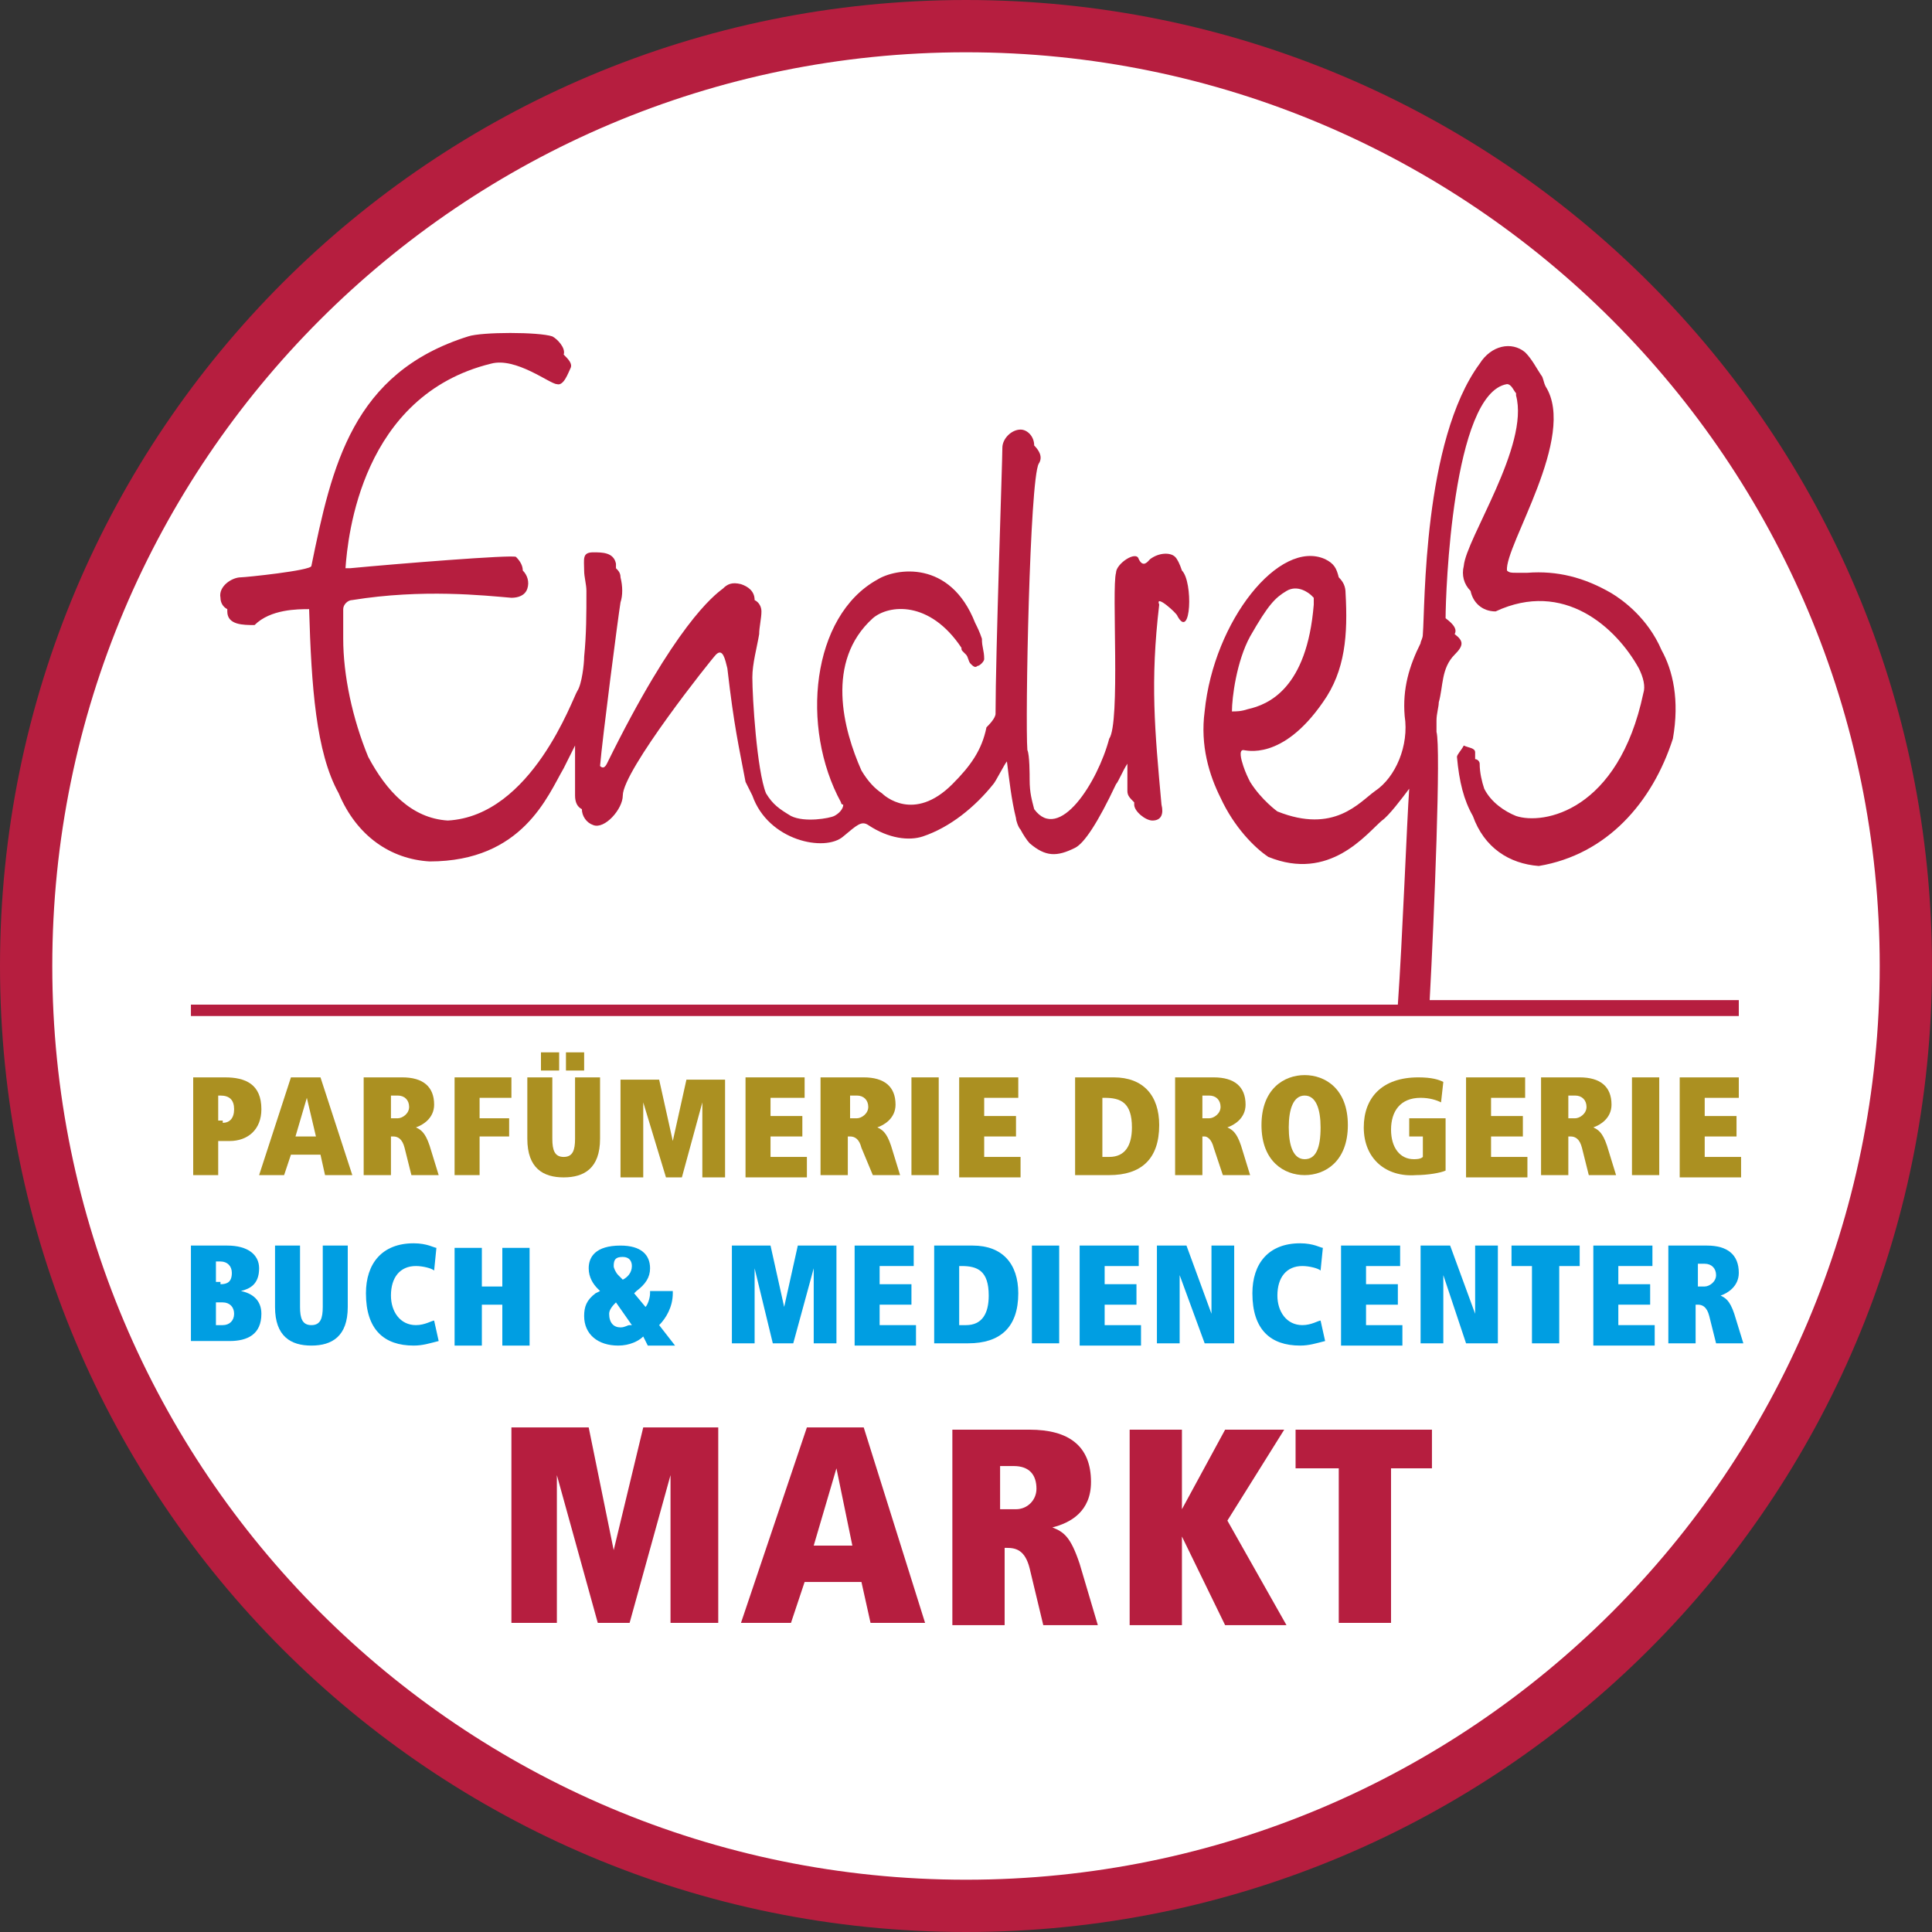 <?xml version="1.0" encoding="utf-8"?>
<!-- Generator: Adobe Illustrator 24.3.2, SVG Export Plug-In . SVG Version: 6.00 Build 0)  -->
<svg version="1.1" id="Ebene_1" xmlns="http://www.w3.org/2000/svg" xmlns:xlink="http://www.w3.org/1999/xlink" x="0px" y="0px"
	 viewBox="0 0 85 85" style="enable-background:new 0 0 85 85;" xml:space="preserve">
<rect x="0" y="0" width="85" height="85" fill="#333333" stroke="none"/>
<style type="text/css">
	.st0{fill:#FFFFFF;}
	.st1{fill:#B61E3F;}
	.st2{fill:#AB9021;}
	.st3{fill:#009EE2;}
</style>
<g>
	<g>
		<circle class="st0" cx="42.5" cy="42.5" r="41.4"/>
		<path class="st1" d="M42.5,2.3c22.2,0,40.2,18,40.2,40.2s-18,40.2-40.2,40.2S2.3,64.7,2.3,42.5S20.3,2.3,42.5,2.3 M42.5,0
			C19,0,0,19,0,42.5S19,85,42.5,85S85,66,85,42.5S66,0,42.5,0L42.5,0z"/>
	</g>
	<g>
		<path class="st2" d="M9.6,51.7H8.5v-4.3h1.4c0.9,0,1.6,0.3,1.6,1.4c0,0.9-0.6,1.4-1.4,1.4H9.6V51.7z M9.8,49.4
			c0.3,0,0.5-0.2,0.5-0.6c0-0.4-0.2-0.6-0.6-0.6H9.6v1.1H9.8z"/>
		<path class="st2" d="M14.1,50.8h-1.3l-0.3,0.9h-1.1l1.4-4.3h1.3l1.4,4.3h-1.2L14.1,50.8z M13.5,48.3L13.5,48.3L13,50h0.9
			L13.5,48.3z"/>
		<path class="st2" d="M17.8,50.5c-0.1-0.4-0.3-0.5-0.5-0.5h-0.1v1.7h-1.2v-4.3h1.7c0.9,0,1.4,0.4,1.4,1.2c0,0.6-0.5,0.9-0.8,1v0
			c0.2,0.1,0.4,0.2,0.6,0.8l0.4,1.3h-1.2L17.8,50.5z M17.5,49.2c0.2,0,0.5-0.2,0.5-0.5c0-0.3-0.2-0.5-0.5-0.5h-0.3v1H17.5z"/>
		<path class="st2" d="M20,47.4h2.5v0.9h-1.4v0.9h1.3V50h-1.3v1.7H20V47.4z"/>
		<path class="st2" d="M24.3,50.1c0,0.5,0.1,0.8,0.5,0.8c0.4,0,0.5-0.3,0.5-0.8v-2.7h1.1v2.7c0,1.3-0.7,1.7-1.6,1.7
			c-0.9,0-1.6-0.4-1.6-1.7v-2.7h1.1V50.1z M23.8,46.3h0.8v0.8h-0.8V46.3z M24.9,46.3h0.8v0.8h-0.8V46.3z"/>
		<path class="st2" d="M28.3,48.5L28.3,48.5l0,3.3h-1v-4.3H29l0.6,2.7h0l0.6-2.7h1.7v4.3h-1v-3.3h0l-0.9,3.3h-0.7L28.3,48.5z"/>
		<path class="st2" d="M32.8,47.4h2.6v0.9h-1.5v0.8h1.4v0.9h-1.4v0.9h1.6v0.9h-2.7V47.4z"/>
		<path class="st2" d="M37.9,50.5c-0.1-0.4-0.3-0.5-0.5-0.5h-0.1v1.7h-1.2v-4.3H38c0.9,0,1.4,0.4,1.4,1.2c0,0.6-0.5,0.9-0.8,1v0
			c0.2,0.1,0.4,0.2,0.6,0.8l0.4,1.3h-1.2L37.9,50.5z M37.7,49.2c0.2,0,0.5-0.2,0.5-0.5c0-0.3-0.2-0.5-0.5-0.5h-0.3v1H37.7z"/>
		<path class="st2" d="M40.1,47.4h1.2v4.3h-1.2V47.4z"/>
		<path class="st2" d="M42.2,47.4h2.6v0.9h-1.5v0.8h1.4v0.9h-1.4v0.9h1.6v0.9h-2.7V47.4z"/>
		<path class="st2" d="M47.4,47.4H49c1.3,0,2,0.8,2,2.1c0,1.5-0.8,2.2-2.2,2.2h-1.5V47.4z M48.5,50.9h0.3c0.7,0,1-0.5,1-1.3
			c0-1.1-0.5-1.3-1.2-1.3h-0.1V50.9z"/>
		<path class="st2" d="M53.4,50.5C53.3,50.1,53.1,50,53,50h-0.1v1.7h-1.2v-4.3h1.7c0.9,0,1.4,0.4,1.4,1.2c0,0.6-0.5,0.9-0.8,1v0
			c0.2,0.1,0.4,0.2,0.6,0.8l0.4,1.3h-1.2L53.4,50.5z M53.2,49.2c0.2,0,0.5-0.2,0.5-0.5c0-0.3-0.2-0.5-0.5-0.5h-0.3v1H53.2z"/>
		<path class="st2" d="M57.4,47.3c0.9,0,1.9,0.6,1.9,2.2s-1,2.2-1.9,2.2c-0.9,0-1.9-0.6-1.9-2.2S56.5,47.3,57.4,47.3z M57.4,51
			L57.4,51c0.5,0,0.7-0.5,0.7-1.4c0-0.8-0.2-1.4-0.7-1.4c-0.5,0-0.7,0.6-0.7,1.4C56.7,50.4,56.9,51,57.4,51z"/>
		<path class="st2" d="M61.9,49.2h1.7v2.3c-0.2,0.1-0.8,0.2-1.3,0.2C61,51.8,60,51,60,49.6c0-1.3,0.8-2.2,2.4-2.2
			c0.6,0,0.9,0.1,1.1,0.2l-0.1,0.9c-0.2-0.1-0.5-0.2-0.9-0.2c-0.9,0-1.3,0.6-1.3,1.4c0,0.8,0.4,1.3,1,1.3c0.1,0,0.3,0,0.4-0.1V50
			h-0.6V49.2z"/>
		<path class="st2" d="M64.5,47.4h2.6v0.9h-1.5v0.8H67v0.9h-1.4v0.9h1.6v0.9h-2.7V47.4z"/>
		<path class="st2" d="M69.6,50.5c-0.1-0.4-0.3-0.5-0.5-0.5h-0.1v1.7h-1.2v-4.3h1.7c0.9,0,1.4,0.4,1.4,1.2c0,0.6-0.5,0.9-0.8,1v0
			c0.2,0.1,0.4,0.2,0.6,0.8l0.4,1.3h-1.2L69.6,50.5z M69.3,49.2c0.2,0,0.5-0.2,0.5-0.5c0-0.3-0.2-0.5-0.5-0.5H69v1H69.3z"/>
		<path class="st2" d="M71.8,47.4H73v4.3h-1.2V47.4z"/>
		<path class="st2" d="M73.9,47.4h2.6v0.9H75v0.8h1.4v0.9H75v0.9h1.6v0.9h-2.7V47.4z"/>
		<path class="st3" d="M8.4,54.8H10c0.9,0,1.4,0.4,1.4,1c0,0.7-0.4,0.9-0.8,1v0c0.5,0.1,0.9,0.4,0.9,1c0,0.9-0.6,1.2-1.4,1.2H8.4
			V54.8z M9.7,56.5c0.3,0,0.5-0.1,0.5-0.5c0-0.3-0.2-0.5-0.5-0.5H9.5v0.9H9.7z M9.8,58.3c0.3,0,0.5-0.2,0.5-0.5
			c0-0.3-0.2-0.5-0.5-0.5H9.5v1H9.8z"/>
		<path class="st3" d="M13.2,57.5c0,0.5,0.1,0.8,0.5,0.8c0.4,0,0.5-0.3,0.5-0.8v-2.7h1.1v2.7c0,1.3-0.7,1.7-1.6,1.7
			c-0.9,0-1.6-0.4-1.6-1.7v-2.7h1.1V57.5z"/>
		<path class="st3" d="M19.3,59c-0.4,0.1-0.7,0.2-1.1,0.2c-1.3,0-2.1-0.7-2.1-2.3c0-1.3,0.7-2.2,2.1-2.2c0.6,0,0.9,0.2,1,0.2l-0.1,1
			c-0.1-0.1-0.5-0.2-0.8-0.2c-0.7,0-1.1,0.5-1.1,1.3c0,0.7,0.4,1.3,1.1,1.3c0.4,0,0.7-0.2,0.8-0.2L19.3,59z"/>
		<path class="st3" d="M22.1,57.4h-0.9v1.8H20v-4.3h1.2v1.7h0.9v-1.7h1.2v4.3h-1.2V57.4z"/>
		<path class="st3" d="M28.3,58.8c-0.2,0.2-0.6,0.4-1.1,0.4c-0.9,0-1.5-0.5-1.5-1.3c0-0.4,0.1-0.7,0.5-1l0.2-0.1l-0.1-0.1
			c-0.2-0.2-0.4-0.5-0.4-0.9c0-0.5,0.3-1,1.4-1c0.9,0,1.3,0.4,1.3,1c0,0.4-0.2,0.7-0.6,1l-0.1,0.1l0.5,0.6c0.1-0.1,0.2-0.4,0.2-0.6
			v-0.1h1v0.1c0,0.6-0.3,1.1-0.6,1.4l0.7,0.9h-1.2L28.3,58.8z M27.1,57.3L27.1,57.3c-0.1,0.1-0.3,0.3-0.3,0.5c0,0.4,0.2,0.6,0.5,0.6
			c0.2,0,0.3-0.1,0.4-0.1l0.1,0L27.1,57.3z M27.4,56.3c0.2-0.1,0.4-0.3,0.4-0.6c0-0.2-0.1-0.4-0.4-0.4c-0.3,0-0.4,0.1-0.4,0.4
			c0,0.1,0.1,0.3,0.2,0.4L27.4,56.3L27.4,56.3z"/>
		<path class="st3" d="M33.2,55.8L33.2,55.8l0,3.3h-1v-4.3h1.7l0.6,2.7h0l0.6-2.7h1.7v4.3h-1v-3.3h0l-0.9,3.3H34L33.2,55.8z"/>
		<path class="st3" d="M37.6,54.8h2.6v0.9h-1.5v0.8h1.4v0.9h-1.4v0.9h1.6v0.9h-2.7V54.8z"/>
		<path class="st3" d="M41.1,54.8h1.7c1.3,0,2,0.8,2,2.1c0,1.5-0.8,2.2-2.2,2.2h-1.5V54.8z M42.2,58.3h0.3c0.7,0,1-0.5,1-1.3
			c0-1.1-0.5-1.3-1.2-1.3h-0.1V58.3z"/>
		<path class="st3" d="M45.4,54.8h1.2v4.3h-1.2V54.8z"/>
		<path class="st3" d="M47.5,54.8h2.6v0.9h-1.5v0.8H50v0.9h-1.4v0.9h1.6v0.9h-2.7V54.8z"/>
		<path class="st3" d="M51.9,56.1L51.9,56.1l0,3h-1v-4.3h1.3l1.1,3h0v-3h1v4.3H53L51.9,56.1z"/>
		<path class="st3" d="M58.3,59c-0.4,0.1-0.7,0.2-1.1,0.2c-1.3,0-2.1-0.7-2.1-2.3c0-1.3,0.7-2.2,2.1-2.2c0.6,0,0.9,0.2,1,0.2l-0.1,1
			c-0.1-0.1-0.5-0.2-0.8-0.2c-0.7,0-1.1,0.5-1.1,1.3c0,0.7,0.4,1.3,1.1,1.3c0.4,0,0.7-0.2,0.8-0.2L58.3,59z"/>
		<path class="st3" d="M59,54.8h2.6v0.9h-1.5v0.8h1.4v0.9h-1.4v0.9h1.6v0.9H59V54.8z"/>
		<path class="st3" d="M63.5,56.1L63.5,56.1l0,3h-1v-4.3h1.3l1.1,3h0v-3h1v4.3h-1.4L63.5,56.1z"/>
		<path class="st3" d="M67.4,55.7h-0.9v-0.9h3v0.9h-0.9v3.4h-1.2V55.7z"/>
		<path class="st3" d="M70.1,54.8h2.6v0.9h-1.5v0.8h1.4v0.9h-1.4v0.9h1.6v0.9h-2.7V54.8z"/>
		<path class="st3" d="M75.2,57.9c-0.1-0.4-0.3-0.5-0.5-0.5h-0.1v1.7h-1.2v-4.3h1.7c0.9,0,1.4,0.4,1.4,1.2c0,0.6-0.5,0.9-0.8,1v0
			c0.2,0.1,0.4,0.2,0.6,0.8l0.4,1.3h-1.2L75.2,57.9z M75,56.6c0.2,0,0.5-0.2,0.5-0.5c0-0.3-0.2-0.5-0.5-0.5h-0.3v1H75z"/>
		<path class="st1" d="M24.5,64.9L24.5,64.9l0,6.5h-2v-8.6h3.4l1.1,5.4h0l1.3-5.4h3.3v8.6h-2.1v-6.5h0l-1.8,6.5h-1.4L24.5,64.9z"/>
		<path class="st1" d="M37.9,69.6h-2.5l-0.6,1.8h-2.2l2.9-8.6h2.5l2.7,8.6h-2.4L37.9,69.6z M36.8,64.6L36.8,64.6L35.8,68h1.7
			L36.8,64.6z"/>
		<path class="st1" d="M45.3,69c-0.2-0.8-0.6-0.9-1-0.9h-0.1v3.4h-2.3v-8.6h3.4c1.7,0,2.7,0.7,2.7,2.3c0,1.3-0.9,1.8-1.7,2v0
			c0.5,0.2,0.8,0.4,1.2,1.6l0.8,2.7h-2.4L45.3,69z M44.7,66.4c0.5,0,0.9-0.4,0.9-0.9c0-0.6-0.3-1-1-1h-0.6v1.9H44.7z"/>
		<path class="st1" d="M52,67.6L52,67.6l0,3.9h-2.3v-8.6h2.3v3.5h0l1.9-3.5h2.6l-2.5,4l2.6,4.6h-2.7L52,67.6z"/>
		<path class="st1" d="M58.9,64.6H57v-1.7h6v1.7h-1.8v6.8h-2.3V64.6z"/>
	</g>
	<g>
		<path class="st1" d="M62.9,44C62.9,43.9,62.9,43.9,62.9,44c0.2-3.7,0.5-11.1,0.3-11.8c0-0.2,0-0.4,0-0.5c0-0.3,0.1-0.6,0.1-0.8
			c0.2-0.7,0.1-1.5,0.7-2.1c0.4-0.4,0.4-0.6,0-0.9c0.1-0.2,0-0.4-0.4-0.7c0,0,0,0,0,0c0-1.1,0.3-9.9,2.7-10.3c0.2,0,0.3,0.3,0.4,0.4
			c0,0,0,0,0,0.1c0.6,2.2-2.2,6.3-2.3,7.5c-0.1,0.4,0,0.8,0.3,1.1c0.1,0.5,0.5,0.9,1.1,0.9c3-1.4,5.3,0.7,6.3,2.5
			c0.2,0.4,0.3,0.8,0.2,1.1c-1.1,5.2-4.4,5.8-5.6,5.4c-0.5-0.2-1.1-0.6-1.4-1.2c-0.1-0.3-0.2-0.7-0.2-1.1c0-0.1-0.1-0.2-0.2-0.2
			c0-0.1,0-0.2,0-0.3c0-0.2-0.3-0.2-0.5-0.3c-0.1,0.2-0.3,0.4-0.3,0.5c0.1,1.1,0.3,1.9,0.7,2.6c0.5,1.4,1.6,2.1,2.9,2.2
			c3-0.5,5-2.8,5.9-5.6c0.3-1.7,0-3-0.5-3.9c-0.6-1.4-1.7-2.2-2.2-2.5c-1.2-0.7-2.4-1-3.7-0.9c-0.2,0-0.3,0-0.5,0
			c-0.2,0-0.3,0-0.4-0.1c-0.1-1.1,3.1-5.9,1.7-8.1c0,0,0,0,0,0c-0.1-0.2-0.1-0.4-0.2-0.5c-0.2-0.3-0.4-0.7-0.7-1
			c-0.6-0.5-1.5-0.3-2,0.5c-2.5,3.4-2.4,10.7-2.5,11.9c0,0.2-0.1,0.3-0.1,0.4c-0.5,1-0.8,2-0.7,3.2c0.2,1.3-0.4,2.7-1.3,3.3
			c-0.7,0.5-1.8,1.9-4.3,0.9c0,0-0.7-0.5-1.2-1.3c-0.1-0.2-0.2-0.4-0.3-0.7c-0.1-0.3-0.2-0.7,0-0.7c0.1,0,1.7,0.5,3.5-2.1
			c1-1.4,1.1-3,1-4.8c0-0.3-0.1-0.5-0.3-0.7c-0.1-0.4-0.2-0.6-0.6-0.8c-2-0.9-4.9,2.7-5.3,6.7c-0.2,1.5,0.2,2.8,0.7,3.8
			c0.6,1.3,1.5,2.2,2.1,2.6c2.7,1.1,4.3-1,5-1.6c0.3-0.2,0.9-1,1.2-1.4c-0.1,1.4-0.3,6.7-0.5,9.5c0,0,0,0,0,0H8.4v0.5h68.1V44H62.9z
			 M54.2,31.3c0-0.6,0.2-2.2,0.8-3.3c0.8-1.4,1.1-1.7,1.6-2c0.5-0.3,1,0.1,1.1,0.2c0,0,0,0,0.1,0.1c0,0.1,0,0.2,0,0.3
			c-0.3,3.7-2,4.4-2.9,4.6C54.6,31.3,54.4,31.3,54.2,31.3z"/>
		<path class="st1" d="M51.8,27.1c0.6,1.1,0.7-1.5,0.2-2c-0.1-0.3-0.2-0.5-0.3-0.6c-0.2-0.2-0.7-0.2-1.1,0.1c-0.1,0.1-0.3,0.4-0.5,0
			c-0.1-0.4-1,0.2-1,0.6c-0.2,0.7,0.2,6.6-0.3,7.3c-0.5,1.9-2.2,4.6-3.3,3.1c-0.1-0.4-0.2-0.7-0.2-1.3c0-0.2,0-1.1-0.1-1.3
			c-0.1-1.3,0.1-11.9,0.5-12.6c0.2-0.3,0-0.6-0.2-0.8c0-0.4-0.3-0.7-0.6-0.7c-0.4,0-0.8,0.4-0.8,0.8c0,0.6-0.3,9.1-0.3,11.7
			c0,0.2-0.3,0.5-0.4,0.6c-0.2,1-0.7,1.7-1.5,2.5c-1.7,1.7-3,0.5-3.1,0.4c-0.3-0.2-0.6-0.5-0.9-1c-0.8-1.8-1.6-4.8,0.5-6.7
			c0.7-0.6,2.5-0.8,3.9,1.3c0,0.1,0,0.1,0.1,0.2c0,0,0.1,0.1,0.1,0.1c0.1,0.1,0.1,0.3,0.2,0.4c0.1,0.1,0.2,0.2,0.3,0.1
			c0.1,0,0.3-0.2,0.3-0.3c0-0.4-0.1-0.5-0.1-0.9c-0.1-0.3-0.2-0.5-0.3-0.7c-1.1-2.8-3.5-2.4-4.3-1.9c-2.9,1.6-3.4,6.5-1.6,9.8
			c0,0,0,0,0,0c0,0,0,0.1,0.1,0.1c0,0.2-0.2,0.4-0.4,0.5c-0.2,0.1-1.3,0.3-1.9,0c-0.5-0.3-0.8-0.5-1.1-1c-0.4-1-0.6-4.2-0.6-5.1
			c0-0.6,0.2-1.3,0.3-1.9c0-0.3,0.1-0.7,0.1-1c0-0.2-0.1-0.4-0.3-0.5c0,0,0,0,0,0c0-0.4-0.3-0.6-0.6-0.7c-0.4-0.1-0.6,0-0.8,0.2
			c-0.4,0.3-2.1,1.6-5.1,7.7c-0.1,0.2-0.2,0.2-0.3,0.1c0.1-1.2,0.8-6.6,0.9-7.2c0.1-0.3,0.1-0.7,0-1.1c0-0.2-0.1-0.3-0.2-0.4
			c0-0.1,0-0.1,0-0.2c-0.1-0.5-0.6-0.5-1-0.5c-0.5,0-0.4,0.3-0.4,0.8c0,0.3,0.1,0.6,0.1,0.9c0,1,0,1.9-0.1,2.9
			c0,0.3-0.1,1.2-0.3,1.5c-0.2,0.3-2,5.5-5.7,5.7c-1.6-0.1-2.7-1.3-3.5-2.8c-0.7-1.7-1.1-3.6-1.1-5.2c0-0.5,0-0.5,0-1.3
			c0-0.2,0.2-0.4,0.4-0.4c3.1-0.5,5.8-0.2,7-0.1c0.3,0,0.6-0.1,0.7-0.4c0.1-0.3,0-0.6-0.2-0.8c0-0.2-0.1-0.4-0.3-0.6
			c-0.2-0.1-5.2,0.3-7.3,0.5c-0.1,0-0.1,0-0.2,0c0.1-1.4,0.7-7.6,6.4-9c1.1-0.3,2.6,0.9,2.9,0.9c0.3,0.1,0.5-0.5,0.6-0.7
			c0.1-0.2-0.1-0.4-0.3-0.6c0.1-0.3-0.3-0.7-0.5-0.8c-0.6-0.2-3.1-0.2-3.7,0c-5.1,1.6-6,5.7-6.9,10.1c0,0.2-2.9,0.5-3.1,0.5
			c-0.4,0-1,0.4-0.9,0.9c0,0.2,0.1,0.4,0.3,0.5c0,0,0,0.1,0,0.1c0,0.6,0.7,0.6,1.2,0.6c0.7-0.7,1.9-0.7,2.4-0.7
			c0.1,3.4,0.3,6.3,1.3,8.1c0.8,1.9,2.3,2.9,4,3c4.1,0,5.2-2.9,5.9-4.1c0.2-0.4,0.4-0.8,0.5-1c0,1,0,1.7,0,2.2
			c0,0.3,0.1,0.5,0.3,0.6c0,0.3,0.2,0.6,0.5,0.7c0.5,0.2,1.3-0.7,1.3-1.3c0-1.1,3.9-6,4.1-6.2c0.3-0.3,0.4,0.2,0.5,0.6
			c0.3,2.6,0.5,3.4,0.8,5c0.1,0.2,0.2,0.4,0.3,0.6c0.7,2,3.2,2.5,4,1.8c0.6-0.5,0.8-0.7,1.1-0.5c0.9,0.6,1.8,0.7,2.4,0.5
			c1.2-0.4,2.3-1.3,3.1-2.3c0.1-0.1,0.5-0.9,0.6-1c0.1,0.8,0.2,1.7,0.4,2.5c0,0.1,0.1,0.4,0.2,0.5c0.1,0.2,0.3,0.5,0.4,0.6
			c0.7,0.6,1.2,0.6,2,0.2c0.4-0.2,1-1.1,1.8-2.8c0.1-0.1,0.3-0.6,0.5-0.9c0,0.5,0,1.1,0,1.2c0,0.2,0.1,0.3,0.3,0.5
			c0,0.1,0,0.1,0,0.1c0,0.3,0.5,0.7,0.8,0.7c0.4,0,0.5-0.3,0.4-0.7c-0.3-3.3-0.5-5.4-0.1-8.8C50.8,26.1,51.8,27,51.8,27.1z"/>
	</g>
</g>
</svg>
